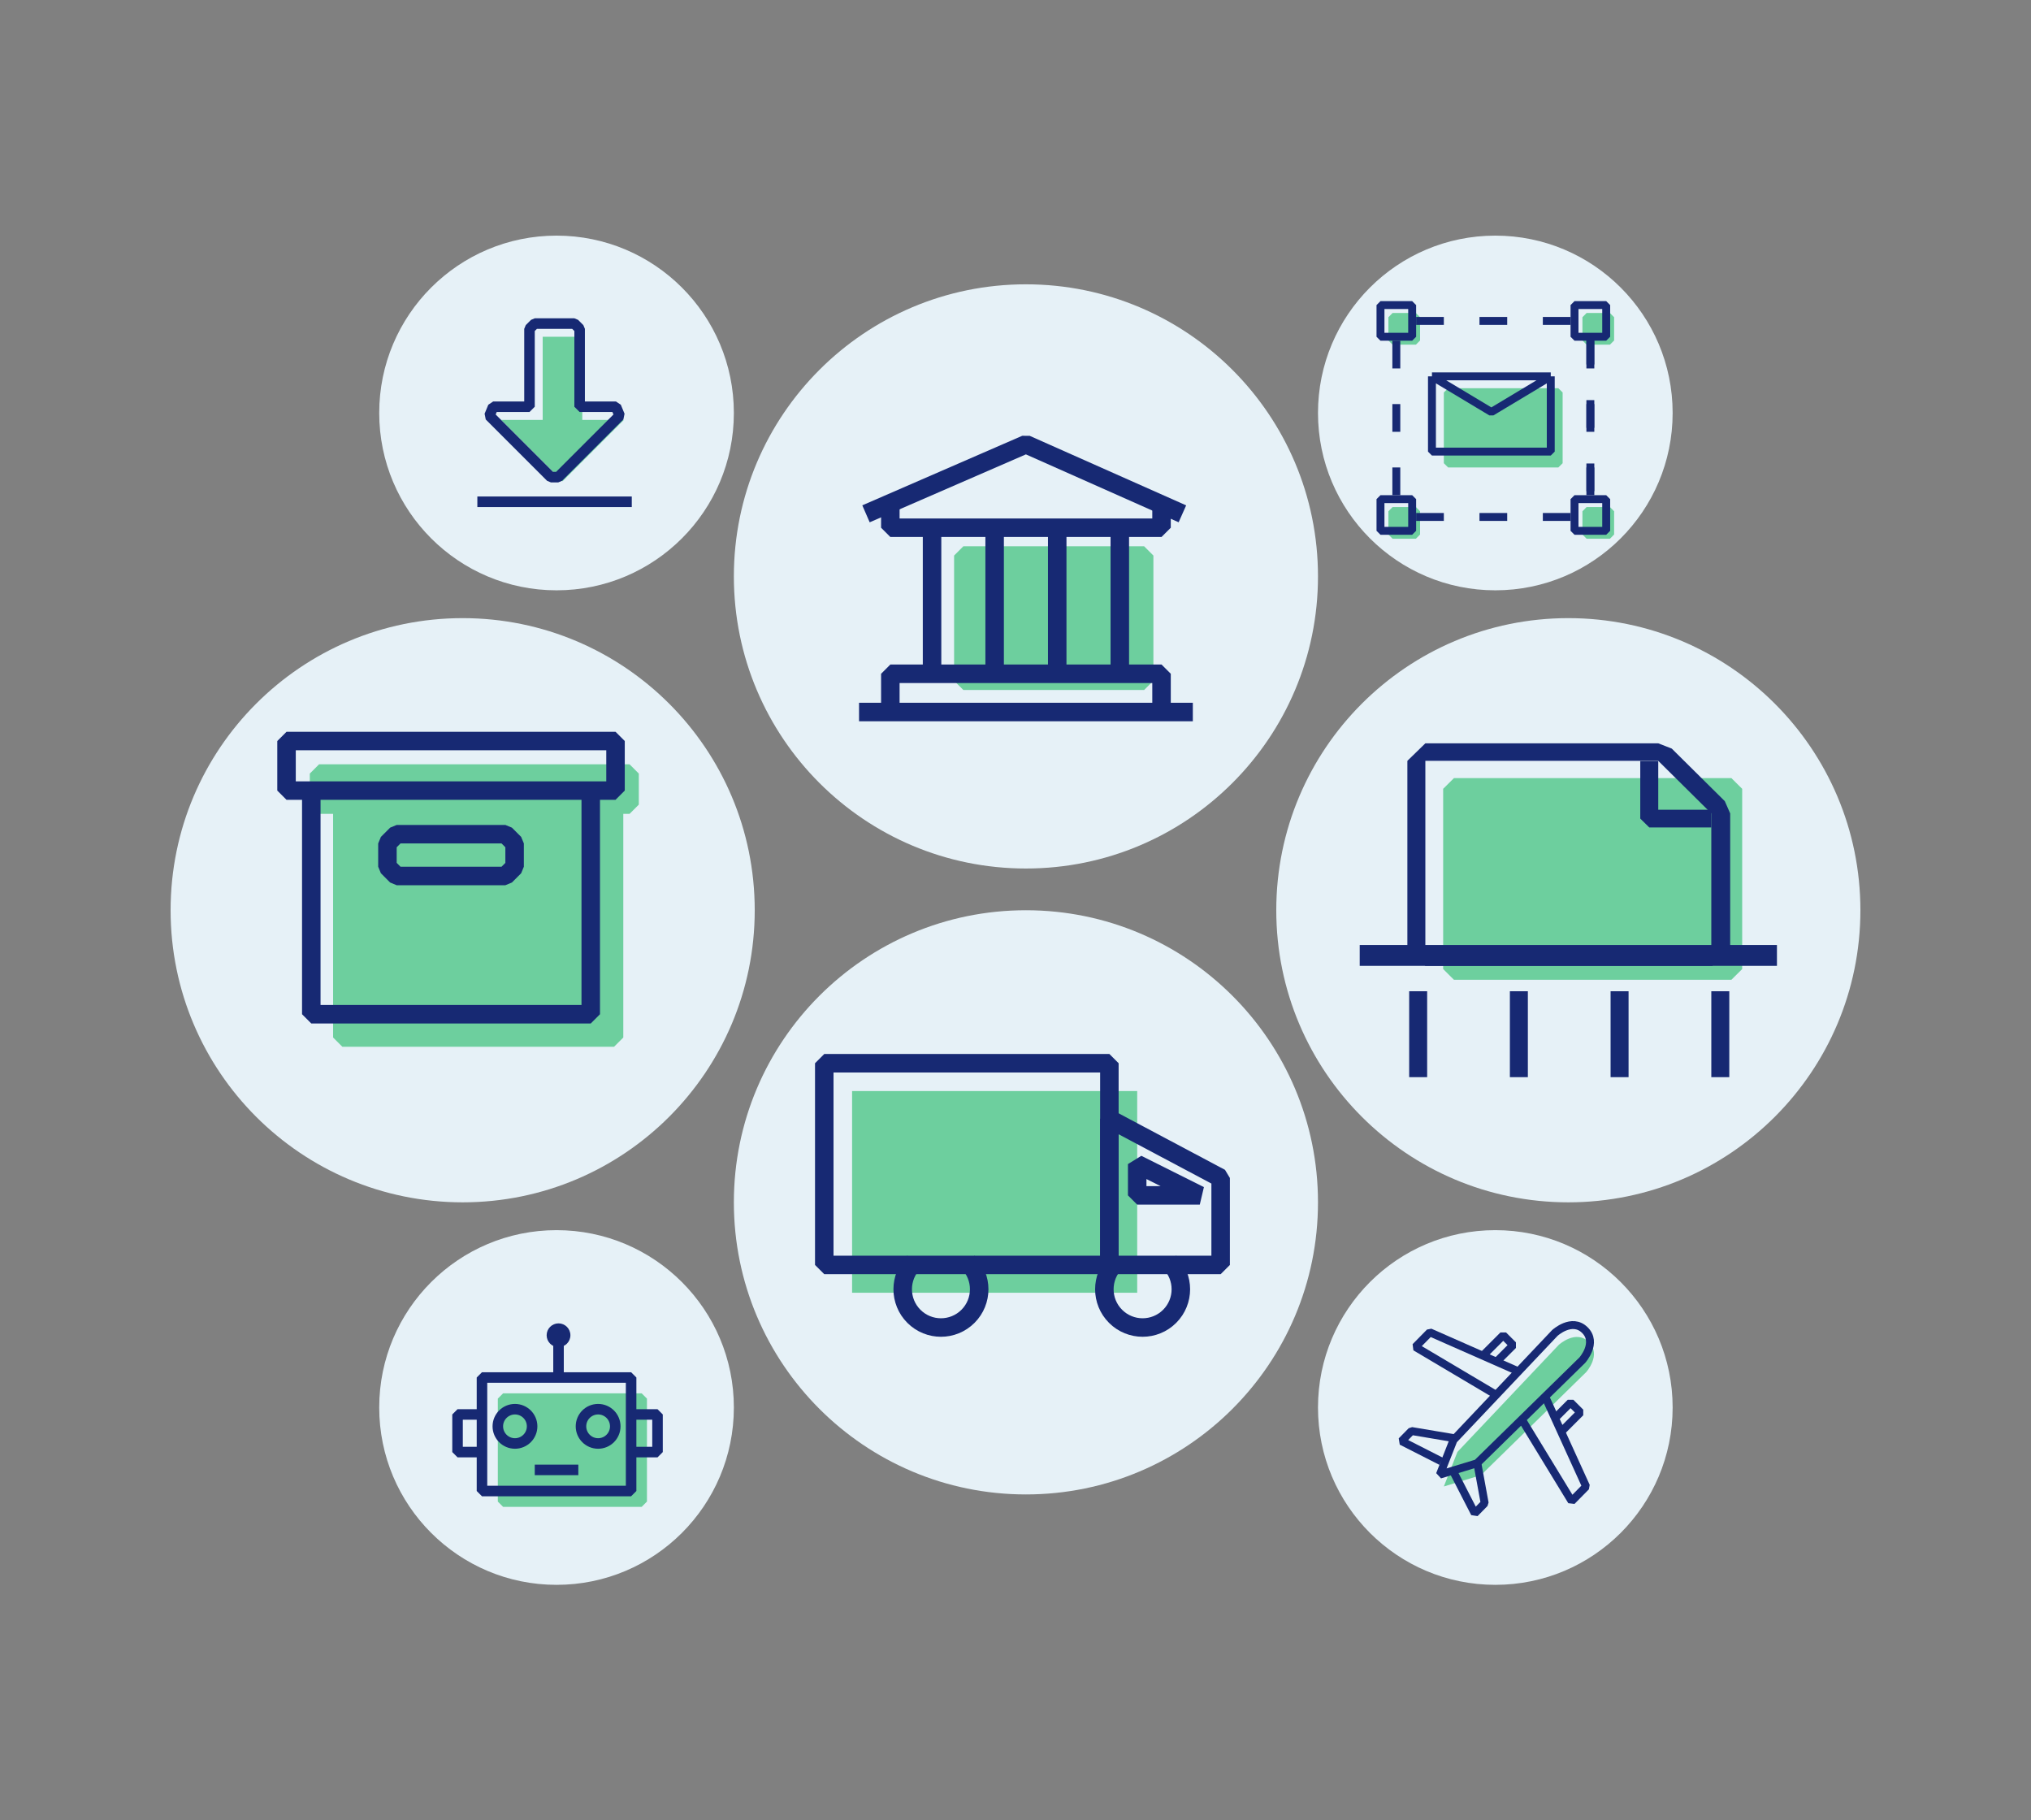 <svg width="500" height="448" viewBox="0 0 500 448" fill="none" xmlns="http://www.w3.org/2000/svg">
<rect x="0" y="0" width="500" height="448" fill="#808080" stroke="none"/>
<circle cx="386.099" cy="224.057" r="71.901" fill="#E6F1F7"/>
<circle cx="252.567" cy="295.96" r="71.901" fill="#E6F1F7"/>
<circle cx="252.567" cy="141.886" r="71.901" fill="#E6F1F7"/>
<circle cx="137.012" cy="101.654" r="43.654" fill="#E6F1F7"/>
<circle cx="137.012" cy="346.461" r="43.654" fill="#E6F1F7"/>
<circle cx="368.123" cy="101.654" r="43.654" fill="#E6F1F7"/>
<circle cx="368.123" cy="346.461" r="43.654" fill="#E6F1F7"/>
<circle cx="113.901" cy="224.057" r="71.901" fill="#E6F1F7"/>
<rect x="78.547" y="190.416" width="76.44" height="7.644" fill="#6DCF9E" stroke="#6DCF9E" stroke-width="4.554" stroke-linejoin="bevel"/>
<rect x="84.282" y="196.15" width="66.885" height="59.241" fill="#6DCF9E" stroke="#6DCF9E" stroke-width="4.554" stroke-linejoin="bevel"/>
<path d="M76.636 194.238V249.657H145.432V194.238" stroke="#172973" stroke-width="4.554" stroke-linejoin="bevel"/>
<rect x="70.538" y="182.407" width="80.993" height="12.198" stroke="#172973" stroke-width="4.554" stroke-linejoin="bevel"/>
<path d="M97.658 205.338L95.381 207.615V213.348L97.658 215.625H124.412L126.688 213.348V207.615L124.412 205.338H97.658Z" stroke="#172973" stroke-width="4.554" stroke-linejoin="bevel"/>
<rect x="237.161" y="136.75" width="44.51" height="30.815" fill="#6DCF9E" stroke="#6DCF9E" stroke-width="4.554" stroke-linejoin="bevel"/>
<path d="M213.194 126.479L252.568 109.359L291.087 126.479" stroke="#172973" stroke-width="4.554" stroke-linejoin="bevel"/>
<path d="M219.186 123.91V129.902H285.951V124.766" stroke="#172973" stroke-width="4.554" stroke-linejoin="bevel"/>
<path d="M211.482 175.27L293.655 175.27" stroke="#172973" stroke-width="4.554" stroke-linejoin="bevel"/>
<path d="M219.186 175.269V165.854H285.951V175.269" stroke="#172973" stroke-width="4.554" stroke-linejoin="bevel"/>
<path d="M229.457 131.615V164.142" stroke="#172973" stroke-width="4.554" stroke-linejoin="bevel"/>
<path d="M244.865 131.615V164.142" stroke="#172973" stroke-width="4.554" stroke-linejoin="bevel"/>
<path d="M260.272 131.615V164.142" stroke="#172973" stroke-width="4.554" stroke-linejoin="bevel"/>
<path d="M275.68 131.615V164.142" stroke="#172973" stroke-width="4.554" stroke-linejoin="bevel"/>
<g clip-path="url(#clip0)">
<path d="M357.941 191.531L355.284 194.172V238.537L357.941 241.177H426.239L428.897 238.537V194.172L426.239 191.531H357.941Z" fill="#6DCF9E"/>
<path d="M408.236 187.284L421.296 200.225V233.439H350.901V187.284H408.236ZM408.236 182.971H350.901L346.473 187.284V233.439L350.901 237.753H421.518L425.945 233.439V200.225L424.617 197.205L411.556 184.265L408.236 182.971Z" fill="#172973"/>
<path d="M437.456 232.617H334.74V237.753H437.456V232.617Z" fill="#172973"/>
<path d="M351.343 244.002H346.916V265.145H351.343V244.002Z" fill="#172973"/>
<path d="M376.136 244.002H371.709V265.145H376.136V244.002Z" fill="#172973"/>
<path d="M400.929 244.002H396.502V265.145H400.929V244.002Z" fill="#172973"/>
<path d="M425.724 244.002H421.297V265.145H425.724V244.002Z" fill="#172973"/>
<path d="M421.296 203.677H406.022L403.808 201.498V187.33H408.236V199.318H421.296V203.677Z" fill="#172973"/>
</g>
<rect x="279.959" y="268.568" width="49.646" height="70.189" transform="rotate(90 279.959 268.568)" fill="#6DCF9E"/>
<rect x="273.112" y="261.721" width="49.646" height="70.189" transform="rotate(90 273.112 261.721)" stroke="#172973" stroke-width="4.554" stroke-linejoin="bevel"/>
<path d="M274.634 310.701C270.957 314.378 270.957 320.34 274.634 324.017C278.311 327.694 284.273 327.694 287.95 324.017C291.627 320.34 291.627 314.378 287.95 310.701" stroke="#172973" stroke-width="4.554" stroke-linejoin="bevel"/>
<path d="M224.988 310.701C221.311 314.378 221.311 320.34 224.988 324.017C228.665 327.694 234.626 327.694 238.303 324.017C241.98 320.34 241.98 314.378 238.303 310.701" stroke="#172973" stroke-width="4.554" stroke-linejoin="bevel"/>
<path d="M273.112 275.416L300.503 289.967V311.367H273.112V275.416Z" stroke="#172973" stroke-width="4.554" stroke-linejoin="bevel"/>
<path d="M279.959 294.247H295.367L279.959 286.543V294.247Z" stroke="#172973" stroke-width="4.554" stroke-linejoin="bevel"/>
<path d="M133.601 82.894H143.349V103.366H153.585L138.475 118.477L123.365 103.366H133.601V82.894Z" fill="#6DCF9E"/>
<path d="M131.651 79.649L130.354 80.945V100.121H121.415L120.498 102.334L135.608 117.444H137.442L152.552 102.334L151.635 100.121H142.696V80.945L141.399 79.649H131.651Z" stroke="#172973" stroke-width="2.593" stroke-linejoin="bevel"/>
<line x1="117.516" y1="123.516" x2="155.535" y2="123.516" stroke="#172973" stroke-width="2.593" stroke-linejoin="bevel"/>
<rect x="123.852" y="344.273" width="34.12" height="25.346" fill="#6DCF9E" stroke="#6DCF9E" stroke-width="2.593" stroke-linejoin="bevel"/>
<rect x="118.656" y="339.078" width="36.713" height="27.939" stroke="#172973" stroke-width="2.593" stroke-linejoin="bevel"/>
<path d="M131.651 361.822H142.374" stroke="#172973" stroke-width="2.593"/>
<circle cx="126.777" cy="351.098" r="4.221" stroke="#172973" stroke-width="2.593"/>
<circle cx="147.248" cy="351.098" r="4.221" stroke="#172973" stroke-width="2.593"/>
<circle cx="137.5" cy="328.677" r="2.925" fill="#172973"/>
<path d="M119.465 348.174H112.641V357.435H119.465" stroke="#172973" stroke-width="2.593" stroke-linejoin="bevel"/>
<path d="M155.047 357.436L161.871 357.436L161.871 348.174L155.047 348.174" stroke="#172973" stroke-width="2.593" stroke-linejoin="bevel"/>
<path d="M137.5 328.676V337.937" stroke="#172973" stroke-width="2.593"/>
<path d="M348.575 132.611H342.828L341.802 131.571V125.852L342.828 124.812H348.575L349.601 125.852V131.571L348.575 132.611Z" fill="#6DCF9E"/>
<path d="M347.652 122.863H339.853V130.662H347.652V122.863Z" stroke="#172973" stroke-width="1.95" stroke-linejoin="bevel"/>
<path d="M396.343 132.611H390.597L389.571 131.571V125.852L390.597 124.812H396.343L397.37 125.852V131.571L396.343 132.611Z" fill="#6DCF9E"/>
<path d="M395.42 122.863H387.621V130.662H395.42V122.863Z" stroke="#172973" stroke-width="1.95" stroke-linejoin="bevel"/>
<path d="M396.343 84.844H390.597L389.571 83.804V78.085L390.597 77.045H396.343L397.37 78.085V83.804L396.343 84.844Z" fill="#6DCF9E"/>
<path d="M395.42 75.096H387.621V82.894H395.42V75.096Z" stroke="#172973" stroke-width="1.95" stroke-linejoin="bevel"/>
<path d="M348.575 84.844H342.828L341.802 83.804V78.085L342.828 77.045H348.575L349.601 78.085V83.804L348.575 84.844Z" fill="#6DCF9E"/>
<path d="M347.652 75.096H339.853V82.894H347.652V75.096Z" stroke="#172973" stroke-width="1.95" stroke-linejoin="bevel"/>
<path d="M391.52 82.894L391.52 89.719" stroke="#172973" stroke-width="1.95"/>
<path d="M391.52 98.492L391.52 105.316" stroke="#172973" stroke-width="1.95"/>
<path d="M391.52 114.09L391.52 120.914" stroke="#172973" stroke-width="1.95"/>
<path d="M343.753 83.869L343.753 90.693" stroke="#172973" stroke-width="1.95"/>
<path d="M343.752 99.467L343.752 106.291" stroke="#172973" stroke-width="1.95"/>
<path d="M343.752 115.064L343.752 121.888" stroke="#172973" stroke-width="1.95"/>
<path d="M348.627 127.25H355.451" stroke="#172973" stroke-width="1.95"/>
<path d="M364.225 127.25H371.049" stroke="#172973" stroke-width="1.95"/>
<path d="M379.822 127.25H386.646" stroke="#172973" stroke-width="1.95"/>
<path d="M391.52 83.869L391.52 90.693" stroke="#172973" stroke-width="1.95"/>
<path d="M391.52 99.467L391.52 106.291" stroke="#172973" stroke-width="1.95"/>
<path d="M391.52 115.064L391.52 121.888" stroke="#172973" stroke-width="1.95"/>
<path d="M348.627 78.994H355.451" stroke="#172973" stroke-width="1.95"/>
<path d="M364.225 78.994H371.049" stroke="#172973" stroke-width="1.95"/>
<path d="M379.822 78.994H386.646" stroke="#172973" stroke-width="1.95"/>
<path d="M356.506 95.566L355.451 96.603V114.026L356.506 115.063H383.64L384.696 114.026V96.603L383.64 95.566H356.506Z" fill="#6DCF9E"/>
<path d="M352.526 92.643H381.772M352.526 92.643V111.165H381.772V92.643M352.526 92.643L367.149 101.416L381.772 92.643" stroke="#172973" stroke-width="1.95" stroke-linejoin="bevel"/>
<path d="M391.135 330.323C387.933 327.184 383.739 331.048 383.739 331.048L358.796 357.396L355.451 365.901L364.591 363.117L390.505 337.741C390.505 337.741 394.337 333.463 391.135 330.323Z" fill="#6DCF9E"/>
<path d="M363.616 359.707L365.503 370.025L363.062 372.511L357.821 362.308M357.821 353.985L347.488 352.25L345.041 354.74L354.803 359.707" stroke="#172973" stroke-width="1.95" stroke-linejoin="bevel"/>
<path d="M367.901 343.09L348.455 331.558L351.997 327.956L373.456 337.415M380.309 343.784L380.804 344.669L390.471 365.912L386.924 369.513L375.224 350.336L374.46 349.146" stroke="#172973" stroke-width="1.95" stroke-linejoin="bevel"/>
<path d="M365.199 333.55L370.073 328.676L372.511 331.113L368.611 335.012" stroke="#172973" stroke-width="1.95" stroke-linejoin="bevel"/>
<path d="M384.209 352.559L389.083 347.684L386.646 345.247L382.746 349.147" stroke="#172973" stroke-width="1.95" stroke-linejoin="bevel"/>
<path d="M390.16 327.399C386.959 324.26 382.765 328.124 382.765 328.124L357.821 354.472L354.476 362.977L363.617 360.194L389.53 334.817C389.53 334.817 393.362 330.539 390.16 327.399Z" stroke="#172973" stroke-width="1.95" stroke-linejoin="bevel"/>
<defs>
<clipPath id="clip0">
<rect width="102.716" height="82.173" fill="white" transform="translate(334.74 182.971)"/>
</clipPath>
</defs>
</svg>
